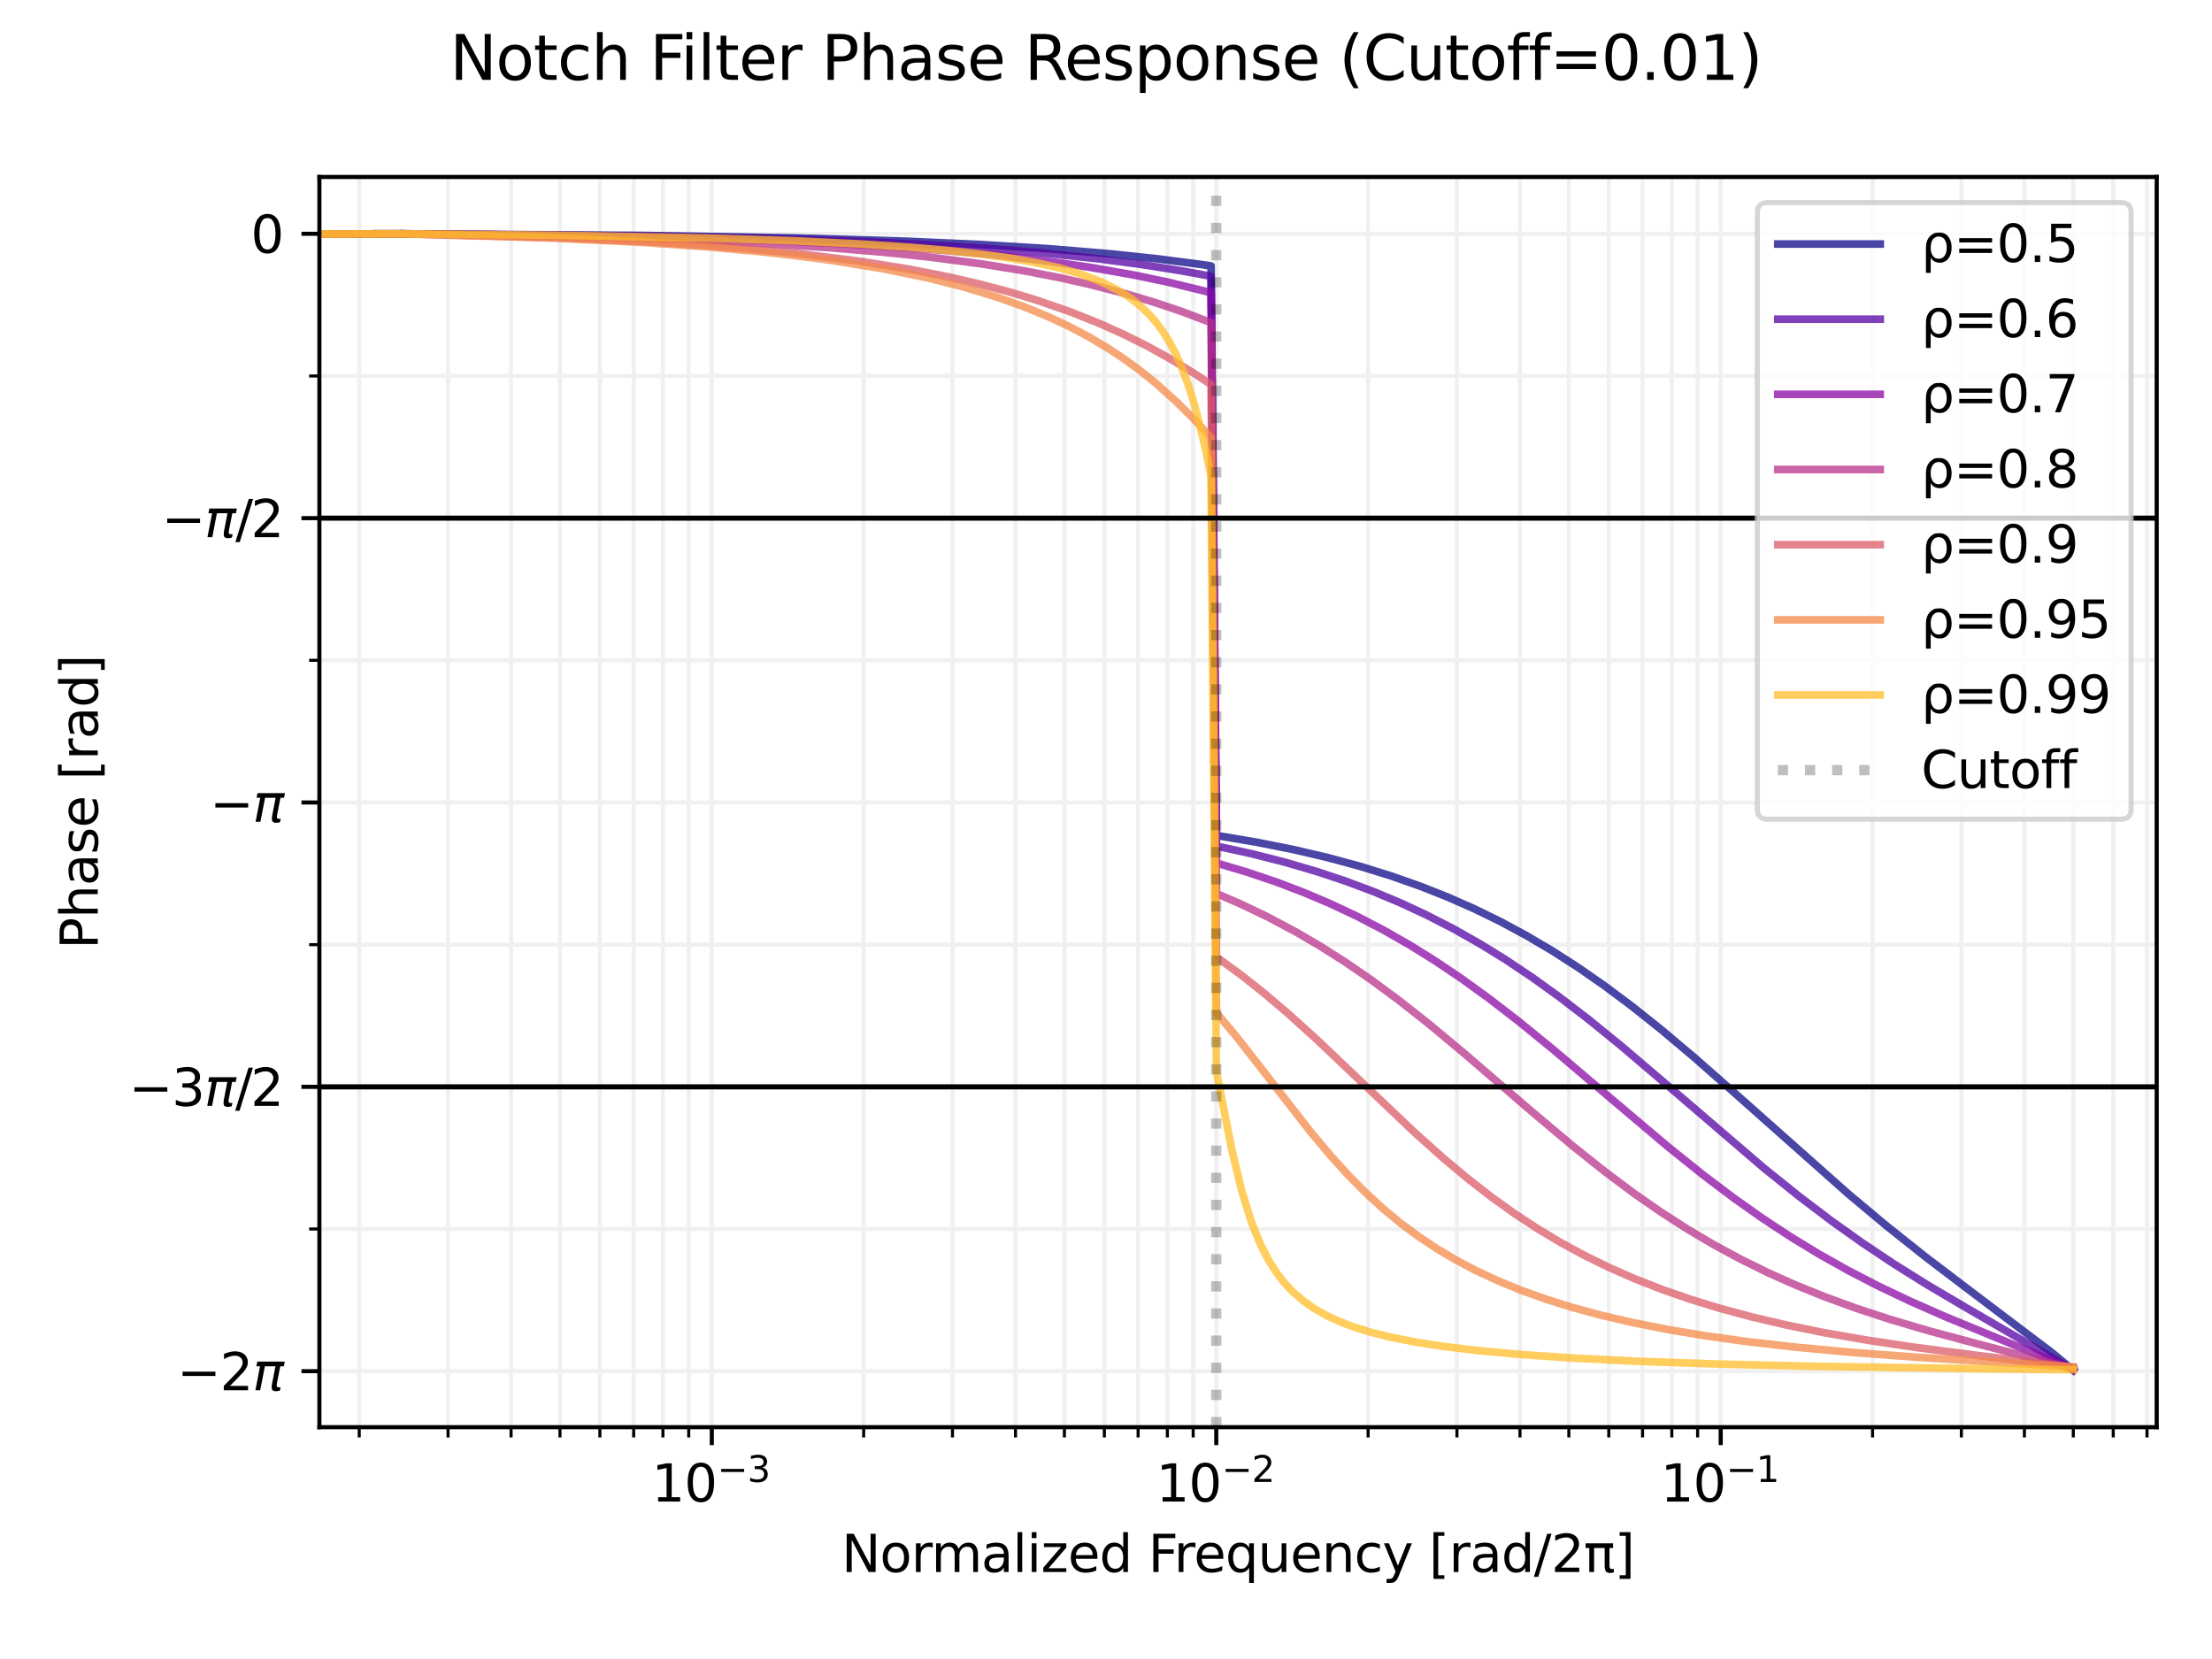 <?xml version="1.0" encoding="utf-8" standalone="no"?>
<!DOCTYPE svg PUBLIC "-//W3C//DTD SVG 1.1//EN"
  "http://www.w3.org/Graphics/SVG/1.1/DTD/svg11.dtd">
<svg xmlns:xlink="http://www.w3.org/1999/xlink" width="432pt" height="324pt" viewBox="0 0 432 324" xmlns="http://www.w3.org/2000/svg" version="1.1">
 <defs>
  <style type="text/css">*{stroke-linejoin: round; stroke-linecap: butt}</style>
 </defs>
 <g id="figure_1">
  <g id="patch_1">
   <path d="M 0 324 
L 432 324 
L 432 0 
L 0 0 
z
" style="fill: #ffffff"/>
  </g>
  <g id="axes_1">
   <g id="patch_2">
    <path d="M 62.377 278.728 
L 421.2 278.728 
L 421.2 34.56 
L 62.377 34.56 
z
" style="fill: #ffffff"/>
   </g>
   <g id="matplotlib.axis_1">
    <g id="xtick_1">
     <g id="line2d_1">
      <path d="M 139.015 278.728 
L 139.015 34.56 
" clip-path="url(#pe618baa07b)" style="fill: none; stroke: #f0f0f0; stroke-width: 0.8; stroke-linecap: square"/>
     </g>
     <g id="line2d_2">
      <defs>
       <path id="mdef9e3a4c9" d="M 0 0 
L 0 3.5 
" style="stroke: #000000; stroke-width: 0.8"/>
      </defs>
      <g>
       <use xlink:href="#mdef9e3a4c9" x="139.015" y="278.728" style="stroke: #000000; stroke-width: 0.8"/>
      </g>
     </g>
     <g id="text_1">
      <!-- $\mathdefault{10^{-3}}$ -->
      <g transform="translate(127.265 293.326) scale(0.1 -0.1)">
       <defs>
        <path id="DejaVuSans-31" d="M 794 531 
L 1825 531 
L 1825 4091 
L 703 3866 
L 703 4441 
L 1819 4666 
L 2450 4666 
L 2450 531 
L 3481 531 
L 3481 0 
L 794 0 
L 794 531 
z
" transform="scale(0.016)"/>
        <path id="DejaVuSans-30" d="M 2034 4250 
Q 1547 4250 1301 3770 
Q 1056 3291 1056 2328 
Q 1056 1369 1301 889 
Q 1547 409 2034 409 
Q 2525 409 2770 889 
Q 3016 1369 3016 2328 
Q 3016 3291 2770 3770 
Q 2525 4250 2034 4250 
z
M 2034 4750 
Q 2819 4750 3233 4129 
Q 3647 3509 3647 2328 
Q 3647 1150 3233 529 
Q 2819 -91 2034 -91 
Q 1250 -91 836 529 
Q 422 1150 422 2328 
Q 422 3509 836 4129 
Q 1250 4750 2034 4750 
z
" transform="scale(0.016)"/>
        <path id="DejaVuSans-2212" d="M 678 2272 
L 4684 2272 
L 4684 1741 
L 678 1741 
L 678 2272 
z
" transform="scale(0.016)"/>
        <path id="DejaVuSans-33" d="M 2597 2516 
Q 3050 2419 3304 2112 
Q 3559 1806 3559 1356 
Q 3559 666 3084 287 
Q 2609 -91 1734 -91 
Q 1441 -91 1130 -33 
Q 819 25 488 141 
L 488 750 
Q 750 597 1062 519 
Q 1375 441 1716 441 
Q 2309 441 2620 675 
Q 2931 909 2931 1356 
Q 2931 1769 2642 2001 
Q 2353 2234 1838 2234 
L 1294 2234 
L 1294 2753 
L 1863 2753 
Q 2328 2753 2575 2939 
Q 2822 3125 2822 3475 
Q 2822 3834 2567 4026 
Q 2313 4219 1838 4219 
Q 1578 4219 1281 4162 
Q 984 4106 628 3988 
L 628 4550 
Q 988 4650 1302 4700 
Q 1616 4750 1894 4750 
Q 2613 4750 3031 4423 
Q 3450 4097 3450 3541 
Q 3450 3153 3228 2886 
Q 3006 2619 2597 2516 
z
" transform="scale(0.016)"/>
       </defs>
       <use xlink:href="#DejaVuSans-31" transform="translate(0 0.766)"/>
       <use xlink:href="#DejaVuSans-30" transform="translate(63.623 0.766)"/>
       <use xlink:href="#DejaVuSans-2212" transform="translate(128.203 39.047) scale(0.7)"/>
       <use xlink:href="#DejaVuSans-33" transform="translate(186.855 39.047) scale(0.7)"/>
      </g>
     </g>
    </g>
    <g id="xtick_2">
     <g id="line2d_3">
      <path d="M 237.533 278.728 
L 237.533 34.56 
" clip-path="url(#pe618baa07b)" style="fill: none; stroke: #f0f0f0; stroke-width: 0.8; stroke-linecap: square"/>
     </g>
     <g id="line2d_4">
      <g>
       <use xlink:href="#mdef9e3a4c9" x="237.533" y="278.728" style="stroke: #000000; stroke-width: 0.8"/>
      </g>
     </g>
     <g id="text_2">
      <!-- $\mathdefault{10^{-2}}$ -->
      <g transform="translate(225.783 293.326) scale(0.1 -0.1)">
       <defs>
        <path id="DejaVuSans-32" d="M 1228 531 
L 3431 531 
L 3431 0 
L 469 0 
L 469 531 
Q 828 903 1448 1529 
Q 2069 2156 2228 2338 
Q 2531 2678 2651 2914 
Q 2772 3150 2772 3378 
Q 2772 3750 2511 3984 
Q 2250 4219 1831 4219 
Q 1534 4219 1204 4116 
Q 875 4013 500 3803 
L 500 4441 
Q 881 4594 1212 4672 
Q 1544 4750 1819 4750 
Q 2544 4750 2975 4387 
Q 3406 4025 3406 3419 
Q 3406 3131 3298 2873 
Q 3191 2616 2906 2266 
Q 2828 2175 2409 1742 
Q 1991 1309 1228 531 
z
" transform="scale(0.016)"/>
       </defs>
       <use xlink:href="#DejaVuSans-31" transform="translate(0 0.766)"/>
       <use xlink:href="#DejaVuSans-30" transform="translate(63.623 0.766)"/>
       <use xlink:href="#DejaVuSans-2212" transform="translate(128.203 39.047) scale(0.7)"/>
       <use xlink:href="#DejaVuSans-32" transform="translate(186.855 39.047) scale(0.7)"/>
      </g>
     </g>
    </g>
    <g id="xtick_3">
     <g id="line2d_5">
      <path d="M 336.05 278.728 
L 336.05 34.56 
" clip-path="url(#pe618baa07b)" style="fill: none; stroke: #f0f0f0; stroke-width: 0.8; stroke-linecap: square"/>
     </g>
     <g id="line2d_6">
      <g>
       <use xlink:href="#mdef9e3a4c9" x="336.05" y="278.728" style="stroke: #000000; stroke-width: 0.8"/>
      </g>
     </g>
     <g id="text_3">
      <!-- $\mathdefault{10^{-1}}$ -->
      <g transform="translate(324.3 293.326) scale(0.1 -0.1)">
       <use xlink:href="#DejaVuSans-31" transform="translate(0 0.684)"/>
       <use xlink:href="#DejaVuSans-30" transform="translate(63.623 0.684)"/>
       <use xlink:href="#DejaVuSans-2212" transform="translate(128.203 38.966) scale(0.7)"/>
       <use xlink:href="#DejaVuSans-31" transform="translate(186.855 38.966) scale(0.7)"/>
      </g>
     </g>
    </g>
    <g id="xtick_4">
     <g id="line2d_7">
      <path d="M 70.154 278.728 
L 70.154 34.56 
" clip-path="url(#pe618baa07b)" style="fill: none; stroke: #f0f0f0; stroke-width: 0.8; stroke-linecap: square"/>
     </g>
     <g id="line2d_8">
      <defs>
       <path id="m392344073b" d="M 0 0 
L 0 2 
" style="stroke: #000000; stroke-width: 0.6"/>
      </defs>
      <g>
       <use xlink:href="#m392344073b" x="70.154" y="278.728" style="stroke: #000000; stroke-width: 0.6"/>
      </g>
     </g>
    </g>
    <g id="xtick_5">
     <g id="line2d_9">
      <path d="M 87.502 278.728 
L 87.502 34.56 
" clip-path="url(#pe618baa07b)" style="fill: none; stroke: #f0f0f0; stroke-width: 0.8; stroke-linecap: square"/>
     </g>
     <g id="line2d_10">
      <g>
       <use xlink:href="#m392344073b" x="87.502" y="278.728" style="stroke: #000000; stroke-width: 0.6"/>
      </g>
     </g>
    </g>
    <g id="xtick_6">
     <g id="line2d_11">
      <path d="M 99.811 278.728 
L 99.811 34.56 
" clip-path="url(#pe618baa07b)" style="fill: none; stroke: #f0f0f0; stroke-width: 0.8; stroke-linecap: square"/>
     </g>
     <g id="line2d_12">
      <g>
       <use xlink:href="#m392344073b" x="99.811" y="278.728" style="stroke: #000000; stroke-width: 0.6"/>
      </g>
     </g>
    </g>
    <g id="xtick_7">
     <g id="line2d_13">
      <path d="M 109.358 278.728 
L 109.358 34.56 
" clip-path="url(#pe618baa07b)" style="fill: none; stroke: #f0f0f0; stroke-width: 0.8; stroke-linecap: square"/>
     </g>
     <g id="line2d_14">
      <g>
       <use xlink:href="#m392344073b" x="109.358" y="278.728" style="stroke: #000000; stroke-width: 0.6"/>
      </g>
     </g>
    </g>
    <g id="xtick_8">
     <g id="line2d_15">
      <path d="M 117.159 278.728 
L 117.159 34.56 
" clip-path="url(#pe618baa07b)" style="fill: none; stroke: #f0f0f0; stroke-width: 0.8; stroke-linecap: square"/>
     </g>
     <g id="line2d_16">
      <g>
       <use xlink:href="#m392344073b" x="117.159" y="278.728" style="stroke: #000000; stroke-width: 0.6"/>
      </g>
     </g>
    </g>
    <g id="xtick_9">
     <g id="line2d_17">
      <path d="M 123.754 278.728 
L 123.754 34.56 
" clip-path="url(#pe618baa07b)" style="fill: none; stroke: #f0f0f0; stroke-width: 0.8; stroke-linecap: square"/>
     </g>
     <g id="line2d_18">
      <g>
       <use xlink:href="#m392344073b" x="123.754" y="278.728" style="stroke: #000000; stroke-width: 0.6"/>
      </g>
     </g>
    </g>
    <g id="xtick_10">
     <g id="line2d_19">
      <path d="M 129.468 278.728 
L 129.468 34.56 
" clip-path="url(#pe618baa07b)" style="fill: none; stroke: #f0f0f0; stroke-width: 0.8; stroke-linecap: square"/>
     </g>
     <g id="line2d_20">
      <g>
       <use xlink:href="#m392344073b" x="129.468" y="278.728" style="stroke: #000000; stroke-width: 0.6"/>
      </g>
     </g>
    </g>
    <g id="xtick_11">
     <g id="line2d_21">
      <path d="M 134.507 278.728 
L 134.507 34.56 
" clip-path="url(#pe618baa07b)" style="fill: none; stroke: #f0f0f0; stroke-width: 0.8; stroke-linecap: square"/>
     </g>
     <g id="line2d_22">
      <g>
       <use xlink:href="#m392344073b" x="134.507" y="278.728" style="stroke: #000000; stroke-width: 0.6"/>
      </g>
     </g>
    </g>
    <g id="xtick_12">
     <g id="line2d_23">
      <path d="M 168.672 278.728 
L 168.672 34.56 
" clip-path="url(#pe618baa07b)" style="fill: none; stroke: #f0f0f0; stroke-width: 0.8; stroke-linecap: square"/>
     </g>
     <g id="line2d_24">
      <g>
       <use xlink:href="#m392344073b" x="168.672" y="278.728" style="stroke: #000000; stroke-width: 0.6"/>
      </g>
     </g>
    </g>
    <g id="xtick_13">
     <g id="line2d_25">
      <path d="M 186.02 278.728 
L 186.02 34.56 
" clip-path="url(#pe618baa07b)" style="fill: none; stroke: #f0f0f0; stroke-width: 0.8; stroke-linecap: square"/>
     </g>
     <g id="line2d_26">
      <g>
       <use xlink:href="#m392344073b" x="186.02" y="278.728" style="stroke: #000000; stroke-width: 0.6"/>
      </g>
     </g>
    </g>
    <g id="xtick_14">
     <g id="line2d_27">
      <path d="M 198.328 278.728 
L 198.328 34.56 
" clip-path="url(#pe618baa07b)" style="fill: none; stroke: #f0f0f0; stroke-width: 0.8; stroke-linecap: square"/>
     </g>
     <g id="line2d_28">
      <g>
       <use xlink:href="#m392344073b" x="198.328" y="278.728" style="stroke: #000000; stroke-width: 0.6"/>
      </g>
     </g>
    </g>
    <g id="xtick_15">
     <g id="line2d_29">
      <path d="M 207.876 278.728 
L 207.876 34.56 
" clip-path="url(#pe618baa07b)" style="fill: none; stroke: #f0f0f0; stroke-width: 0.8; stroke-linecap: square"/>
     </g>
     <g id="line2d_30">
      <g>
       <use xlink:href="#m392344073b" x="207.876" y="278.728" style="stroke: #000000; stroke-width: 0.6"/>
      </g>
     </g>
    </g>
    <g id="xtick_16">
     <g id="line2d_31">
      <path d="M 215.677 278.728 
L 215.677 34.56 
" clip-path="url(#pe618baa07b)" style="fill: none; stroke: #f0f0f0; stroke-width: 0.8; stroke-linecap: square"/>
     </g>
     <g id="line2d_32">
      <g>
       <use xlink:href="#m392344073b" x="215.677" y="278.728" style="stroke: #000000; stroke-width: 0.6"/>
      </g>
     </g>
    </g>
    <g id="xtick_17">
     <g id="line2d_33">
      <path d="M 222.272 278.728 
L 222.272 34.56 
" clip-path="url(#pe618baa07b)" style="fill: none; stroke: #f0f0f0; stroke-width: 0.8; stroke-linecap: square"/>
     </g>
     <g id="line2d_34">
      <g>
       <use xlink:href="#m392344073b" x="222.272" y="278.728" style="stroke: #000000; stroke-width: 0.6"/>
      </g>
     </g>
    </g>
    <g id="xtick_18">
     <g id="line2d_35">
      <path d="M 227.985 278.728 
L 227.985 34.56 
" clip-path="url(#pe618baa07b)" style="fill: none; stroke: #f0f0f0; stroke-width: 0.8; stroke-linecap: square"/>
     </g>
     <g id="line2d_36">
      <g>
       <use xlink:href="#m392344073b" x="227.985" y="278.728" style="stroke: #000000; stroke-width: 0.6"/>
      </g>
     </g>
    </g>
    <g id="xtick_19">
     <g id="line2d_37">
      <path d="M 233.025 278.728 
L 233.025 34.56 
" clip-path="url(#pe618baa07b)" style="fill: none; stroke: #f0f0f0; stroke-width: 0.8; stroke-linecap: square"/>
     </g>
     <g id="line2d_38">
      <g>
       <use xlink:href="#m392344073b" x="233.025" y="278.728" style="stroke: #000000; stroke-width: 0.6"/>
      </g>
     </g>
    </g>
    <g id="xtick_20">
     <g id="line2d_39">
      <path d="M 267.189 278.728 
L 267.189 34.56 
" clip-path="url(#pe618baa07b)" style="fill: none; stroke: #f0f0f0; stroke-width: 0.8; stroke-linecap: square"/>
     </g>
     <g id="line2d_40">
      <g>
       <use xlink:href="#m392344073b" x="267.189" y="278.728" style="stroke: #000000; stroke-width: 0.6"/>
      </g>
     </g>
    </g>
    <g id="xtick_21">
     <g id="line2d_41">
      <path d="M 284.537 278.728 
L 284.537 34.56 
" clip-path="url(#pe618baa07b)" style="fill: none; stroke: #f0f0f0; stroke-width: 0.8; stroke-linecap: square"/>
     </g>
     <g id="line2d_42">
      <g>
       <use xlink:href="#m392344073b" x="284.537" y="278.728" style="stroke: #000000; stroke-width: 0.6"/>
      </g>
     </g>
    </g>
    <g id="xtick_22">
     <g id="line2d_43">
      <path d="M 296.846 278.728 
L 296.846 34.56 
" clip-path="url(#pe618baa07b)" style="fill: none; stroke: #f0f0f0; stroke-width: 0.8; stroke-linecap: square"/>
     </g>
     <g id="line2d_44">
      <g>
       <use xlink:href="#m392344073b" x="296.846" y="278.728" style="stroke: #000000; stroke-width: 0.6"/>
      </g>
     </g>
    </g>
    <g id="xtick_23">
     <g id="line2d_45">
      <path d="M 306.393 278.728 
L 306.393 34.56 
" clip-path="url(#pe618baa07b)" style="fill: none; stroke: #f0f0f0; stroke-width: 0.8; stroke-linecap: square"/>
     </g>
     <g id="line2d_46">
      <g>
       <use xlink:href="#m392344073b" x="306.393" y="278.728" style="stroke: #000000; stroke-width: 0.6"/>
      </g>
     </g>
    </g>
    <g id="xtick_24">
     <g id="line2d_47">
      <path d="M 314.194 278.728 
L 314.194 34.56 
" clip-path="url(#pe618baa07b)" style="fill: none; stroke: #f0f0f0; stroke-width: 0.8; stroke-linecap: square"/>
     </g>
     <g id="line2d_48">
      <g>
       <use xlink:href="#m392344073b" x="314.194" y="278.728" style="stroke: #000000; stroke-width: 0.6"/>
      </g>
     </g>
    </g>
    <g id="xtick_25">
     <g id="line2d_49">
      <path d="M 320.789 278.728 
L 320.789 34.56 
" clip-path="url(#pe618baa07b)" style="fill: none; stroke: #f0f0f0; stroke-width: 0.8; stroke-linecap: square"/>
     </g>
     <g id="line2d_50">
      <g>
       <use xlink:href="#m392344073b" x="320.789" y="278.728" style="stroke: #000000; stroke-width: 0.6"/>
      </g>
     </g>
    </g>
    <g id="xtick_26">
     <g id="line2d_51">
      <path d="M 326.503 278.728 
L 326.503 34.56 
" clip-path="url(#pe618baa07b)" style="fill: none; stroke: #f0f0f0; stroke-width: 0.8; stroke-linecap: square"/>
     </g>
     <g id="line2d_52">
      <g>
       <use xlink:href="#m392344073b" x="326.503" y="278.728" style="stroke: #000000; stroke-width: 0.6"/>
      </g>
     </g>
    </g>
    <g id="xtick_27">
     <g id="line2d_53">
      <path d="M 331.542 278.728 
L 331.542 34.56 
" clip-path="url(#pe618baa07b)" style="fill: none; stroke: #f0f0f0; stroke-width: 0.8; stroke-linecap: square"/>
     </g>
     <g id="line2d_54">
      <g>
       <use xlink:href="#m392344073b" x="331.542" y="278.728" style="stroke: #000000; stroke-width: 0.6"/>
      </g>
     </g>
    </g>
    <g id="xtick_28">
     <g id="line2d_55">
      <path d="M 365.707 278.728 
L 365.707 34.56 
" clip-path="url(#pe618baa07b)" style="fill: none; stroke: #f0f0f0; stroke-width: 0.8; stroke-linecap: square"/>
     </g>
     <g id="line2d_56">
      <g>
       <use xlink:href="#m392344073b" x="365.707" y="278.728" style="stroke: #000000; stroke-width: 0.6"/>
      </g>
     </g>
    </g>
    <g id="xtick_29">
     <g id="line2d_57">
      <path d="M 383.055 278.728 
L 383.055 34.56 
" clip-path="url(#pe618baa07b)" style="fill: none; stroke: #f0f0f0; stroke-width: 0.8; stroke-linecap: square"/>
     </g>
     <g id="line2d_58">
      <g>
       <use xlink:href="#m392344073b" x="383.055" y="278.728" style="stroke: #000000; stroke-width: 0.6"/>
      </g>
     </g>
    </g>
    <g id="xtick_30">
     <g id="line2d_59">
      <path d="M 395.363 278.728 
L 395.363 34.56 
" clip-path="url(#pe618baa07b)" style="fill: none; stroke: #f0f0f0; stroke-width: 0.8; stroke-linecap: square"/>
     </g>
     <g id="line2d_60">
      <g>
       <use xlink:href="#m392344073b" x="395.363" y="278.728" style="stroke: #000000; stroke-width: 0.6"/>
      </g>
     </g>
    </g>
    <g id="xtick_31">
     <g id="line2d_61">
      <path d="M 404.911 278.728 
L 404.911 34.56 
" clip-path="url(#pe618baa07b)" style="fill: none; stroke: #f0f0f0; stroke-width: 0.8; stroke-linecap: square"/>
     </g>
     <g id="line2d_62">
      <g>
       <use xlink:href="#m392344073b" x="404.911" y="278.728" style="stroke: #000000; stroke-width: 0.6"/>
      </g>
     </g>
    </g>
    <g id="xtick_32">
     <g id="line2d_63">
      <path d="M 412.711 278.728 
L 412.711 34.56 
" clip-path="url(#pe618baa07b)" style="fill: none; stroke: #f0f0f0; stroke-width: 0.8; stroke-linecap: square"/>
     </g>
     <g id="line2d_64">
      <g>
       <use xlink:href="#m392344073b" x="412.711" y="278.728" style="stroke: #000000; stroke-width: 0.6"/>
      </g>
     </g>
    </g>
    <g id="xtick_33">
     <g id="line2d_65">
      <path d="M 419.307 278.728 
L 419.307 34.56 
" clip-path="url(#pe618baa07b)" style="fill: none; stroke: #f0f0f0; stroke-width: 0.8; stroke-linecap: square"/>
     </g>
     <g id="line2d_66">
      <g>
       <use xlink:href="#m392344073b" x="419.307" y="278.728" style="stroke: #000000; stroke-width: 0.6"/>
      </g>
     </g>
    </g>
    <g id="text_4">
     <!-- Normalized Frequency [rad/2π] -->
     <g transform="translate(164.354 307.005) scale(0.1 -0.1)">
      <defs>
       <path id="DejaVuSans-4e" d="M 628 4666 
L 1478 4666 
L 3547 763 
L 3547 4666 
L 4159 4666 
L 4159 0 
L 3309 0 
L 1241 3903 
L 1241 0 
L 628 0 
L 628 4666 
z
" transform="scale(0.016)"/>
       <path id="DejaVuSans-6f" d="M 1959 3097 
Q 1497 3097 1228 2736 
Q 959 2375 959 1747 
Q 959 1119 1226 758 
Q 1494 397 1959 397 
Q 2419 397 2687 759 
Q 2956 1122 2956 1747 
Q 2956 2369 2687 2733 
Q 2419 3097 1959 3097 
z
M 1959 3584 
Q 2709 3584 3137 3096 
Q 3566 2609 3566 1747 
Q 3566 888 3137 398 
Q 2709 -91 1959 -91 
Q 1206 -91 779 398 
Q 353 888 353 1747 
Q 353 2609 779 3096 
Q 1206 3584 1959 3584 
z
" transform="scale(0.016)"/>
       <path id="DejaVuSans-72" d="M 2631 2963 
Q 2534 3019 2420 3045 
Q 2306 3072 2169 3072 
Q 1681 3072 1420 2755 
Q 1159 2438 1159 1844 
L 1159 0 
L 581 0 
L 581 3500 
L 1159 3500 
L 1159 2956 
Q 1341 3275 1631 3429 
Q 1922 3584 2338 3584 
Q 2397 3584 2469 3576 
Q 2541 3569 2628 3553 
L 2631 2963 
z
" transform="scale(0.016)"/>
       <path id="DejaVuSans-6d" d="M 3328 2828 
Q 3544 3216 3844 3400 
Q 4144 3584 4550 3584 
Q 5097 3584 5394 3201 
Q 5691 2819 5691 2113 
L 5691 0 
L 5113 0 
L 5113 2094 
Q 5113 2597 4934 2840 
Q 4756 3084 4391 3084 
Q 3944 3084 3684 2787 
Q 3425 2491 3425 1978 
L 3425 0 
L 2847 0 
L 2847 2094 
Q 2847 2600 2669 2842 
Q 2491 3084 2119 3084 
Q 1678 3084 1418 2786 
Q 1159 2488 1159 1978 
L 1159 0 
L 581 0 
L 581 3500 
L 1159 3500 
L 1159 2956 
Q 1356 3278 1631 3431 
Q 1906 3584 2284 3584 
Q 2666 3584 2933 3390 
Q 3200 3197 3328 2828 
z
" transform="scale(0.016)"/>
       <path id="DejaVuSans-61" d="M 2194 1759 
Q 1497 1759 1228 1600 
Q 959 1441 959 1056 
Q 959 750 1161 570 
Q 1363 391 1709 391 
Q 2188 391 2477 730 
Q 2766 1069 2766 1631 
L 2766 1759 
L 2194 1759 
z
M 3341 1997 
L 3341 0 
L 2766 0 
L 2766 531 
Q 2569 213 2275 61 
Q 1981 -91 1556 -91 
Q 1019 -91 701 211 
Q 384 513 384 1019 
Q 384 1609 779 1909 
Q 1175 2209 1959 2209 
L 2766 2209 
L 2766 2266 
Q 2766 2663 2505 2880 
Q 2244 3097 1772 3097 
Q 1472 3097 1187 3025 
Q 903 2953 641 2809 
L 641 3341 
Q 956 3463 1253 3523 
Q 1550 3584 1831 3584 
Q 2591 3584 2966 3190 
Q 3341 2797 3341 1997 
z
" transform="scale(0.016)"/>
       <path id="DejaVuSans-6c" d="M 603 4863 
L 1178 4863 
L 1178 0 
L 603 0 
L 603 4863 
z
" transform="scale(0.016)"/>
       <path id="DejaVuSans-69" d="M 603 3500 
L 1178 3500 
L 1178 0 
L 603 0 
L 603 3500 
z
M 603 4863 
L 1178 4863 
L 1178 4134 
L 603 4134 
L 603 4863 
z
" transform="scale(0.016)"/>
       <path id="DejaVuSans-7a" d="M 353 3500 
L 3084 3500 
L 3084 2975 
L 922 459 
L 3084 459 
L 3084 0 
L 275 0 
L 275 525 
L 2438 3041 
L 353 3041 
L 353 3500 
z
" transform="scale(0.016)"/>
       <path id="DejaVuSans-65" d="M 3597 1894 
L 3597 1613 
L 953 1613 
Q 991 1019 1311 708 
Q 1631 397 2203 397 
Q 2534 397 2845 478 
Q 3156 559 3463 722 
L 3463 178 
Q 3153 47 2828 -22 
Q 2503 -91 2169 -91 
Q 1331 -91 842 396 
Q 353 884 353 1716 
Q 353 2575 817 3079 
Q 1281 3584 2069 3584 
Q 2775 3584 3186 3129 
Q 3597 2675 3597 1894 
z
M 3022 2063 
Q 3016 2534 2758 2815 
Q 2500 3097 2075 3097 
Q 1594 3097 1305 2825 
Q 1016 2553 972 2059 
L 3022 2063 
z
" transform="scale(0.016)"/>
       <path id="DejaVuSans-64" d="M 2906 2969 
L 2906 4863 
L 3481 4863 
L 3481 0 
L 2906 0 
L 2906 525 
Q 2725 213 2448 61 
Q 2172 -91 1784 -91 
Q 1150 -91 751 415 
Q 353 922 353 1747 
Q 353 2572 751 3078 
Q 1150 3584 1784 3584 
Q 2172 3584 2448 3432 
Q 2725 3281 2906 2969 
z
M 947 1747 
Q 947 1113 1208 752 
Q 1469 391 1925 391 
Q 2381 391 2643 752 
Q 2906 1113 2906 1747 
Q 2906 2381 2643 2742 
Q 2381 3103 1925 3103 
Q 1469 3103 1208 2742 
Q 947 2381 947 1747 
z
" transform="scale(0.016)"/>
       <path id="DejaVuSans-20" transform="scale(0.016)"/>
       <path id="DejaVuSans-46" d="M 628 4666 
L 3309 4666 
L 3309 4134 
L 1259 4134 
L 1259 2759 
L 3109 2759 
L 3109 2228 
L 1259 2228 
L 1259 0 
L 628 0 
L 628 4666 
z
" transform="scale(0.016)"/>
       <path id="DejaVuSans-71" d="M 947 1747 
Q 947 1113 1208 752 
Q 1469 391 1925 391 
Q 2381 391 2643 752 
Q 2906 1113 2906 1747 
Q 2906 2381 2643 2742 
Q 2381 3103 1925 3103 
Q 1469 3103 1208 2742 
Q 947 2381 947 1747 
z
M 2906 525 
Q 2725 213 2448 61 
Q 2172 -91 1784 -91 
Q 1150 -91 751 415 
Q 353 922 353 1747 
Q 353 2572 751 3078 
Q 1150 3584 1784 3584 
Q 2172 3584 2448 3432 
Q 2725 3281 2906 2969 
L 2906 3500 
L 3481 3500 
L 3481 -1331 
L 2906 -1331 
L 2906 525 
z
" transform="scale(0.016)"/>
       <path id="DejaVuSans-75" d="M 544 1381 
L 544 3500 
L 1119 3500 
L 1119 1403 
Q 1119 906 1312 657 
Q 1506 409 1894 409 
Q 2359 409 2629 706 
Q 2900 1003 2900 1516 
L 2900 3500 
L 3475 3500 
L 3475 0 
L 2900 0 
L 2900 538 
Q 2691 219 2414 64 
Q 2138 -91 1772 -91 
Q 1169 -91 856 284 
Q 544 659 544 1381 
z
M 1991 3584 
L 1991 3584 
z
" transform="scale(0.016)"/>
       <path id="DejaVuSans-6e" d="M 3513 2113 
L 3513 0 
L 2938 0 
L 2938 2094 
Q 2938 2591 2744 2837 
Q 2550 3084 2163 3084 
Q 1697 3084 1428 2787 
Q 1159 2491 1159 1978 
L 1159 0 
L 581 0 
L 581 3500 
L 1159 3500 
L 1159 2956 
Q 1366 3272 1645 3428 
Q 1925 3584 2291 3584 
Q 2894 3584 3203 3211 
Q 3513 2838 3513 2113 
z
" transform="scale(0.016)"/>
       <path id="DejaVuSans-63" d="M 3122 3366 
L 3122 2828 
Q 2878 2963 2633 3030 
Q 2388 3097 2138 3097 
Q 1578 3097 1268 2742 
Q 959 2388 959 1747 
Q 959 1106 1268 751 
Q 1578 397 2138 397 
Q 2388 397 2633 464 
Q 2878 531 3122 666 
L 3122 134 
Q 2881 22 2623 -34 
Q 2366 -91 2075 -91 
Q 1284 -91 818 406 
Q 353 903 353 1747 
Q 353 2603 823 3093 
Q 1294 3584 2113 3584 
Q 2378 3584 2631 3529 
Q 2884 3475 3122 3366 
z
" transform="scale(0.016)"/>
       <path id="DejaVuSans-79" d="M 2059 -325 
Q 1816 -950 1584 -1140 
Q 1353 -1331 966 -1331 
L 506 -1331 
L 506 -850 
L 844 -850 
Q 1081 -850 1212 -737 
Q 1344 -625 1503 -206 
L 1606 56 
L 191 3500 
L 800 3500 
L 1894 763 
L 2988 3500 
L 3597 3500 
L 2059 -325 
z
" transform="scale(0.016)"/>
       <path id="DejaVuSans-5b" d="M 550 4863 
L 1875 4863 
L 1875 4416 
L 1125 4416 
L 1125 -397 
L 1875 -397 
L 1875 -844 
L 550 -844 
L 550 4863 
z
" transform="scale(0.016)"/>
       <path id="DejaVuSans-2f" d="M 1625 4666 
L 2156 4666 
L 531 -594 
L 0 -594 
L 1625 4666 
z
" transform="scale(0.016)"/>
       <path id="DejaVuSans-3c0" d="M 231 3500 
L 3584 3500 
L 3584 2925 
L 3144 2925 
L 3144 775 
Q 3144 550 3220 451 
Q 3297 353 3469 353 
Q 3516 353 3584 361 
Q 3653 369 3675 372 
L 3675 -44 
Q 3566 -84 3450 -103 
Q 3334 -122 3219 -122 
Q 2844 -122 2700 83 
Q 2556 288 2556 838 
L 2556 2925 
L 1266 2925 
L 1266 0 
L 678 0 
L 678 2925 
L 231 2925 
L 231 3500 
z
" transform="scale(0.016)"/>
       <path id="DejaVuSans-5d" d="M 1947 4863 
L 1947 -844 
L 622 -844 
L 622 -397 
L 1369 -397 
L 1369 4416 
L 622 4416 
L 622 4863 
L 1947 4863 
z
" transform="scale(0.016)"/>
      </defs>
      <use xlink:href="#DejaVuSans-4e"/>
      <use xlink:href="#DejaVuSans-6f" x="74.805"/>
      <use xlink:href="#DejaVuSans-72" x="135.986"/>
      <use xlink:href="#DejaVuSans-6d" x="175.35"/>
      <use xlink:href="#DejaVuSans-61" x="272.762"/>
      <use xlink:href="#DejaVuSans-6c" x="334.041"/>
      <use xlink:href="#DejaVuSans-69" x="361.824"/>
      <use xlink:href="#DejaVuSans-7a" x="389.607"/>
      <use xlink:href="#DejaVuSans-65" x="442.098"/>
      <use xlink:href="#DejaVuSans-64" x="503.621"/>
      <use xlink:href="#DejaVuSans-20" x="567.098"/>
      <use xlink:href="#DejaVuSans-46" x="598.885"/>
      <use xlink:href="#DejaVuSans-72" x="649.154"/>
      <use xlink:href="#DejaVuSans-65" x="688.018"/>
      <use xlink:href="#DejaVuSans-71" x="749.541"/>
      <use xlink:href="#DejaVuSans-75" x="813.018"/>
      <use xlink:href="#DejaVuSans-65" x="876.396"/>
      <use xlink:href="#DejaVuSans-6e" x="937.92"/>
      <use xlink:href="#DejaVuSans-63" x="1001.299"/>
      <use xlink:href="#DejaVuSans-79" x="1056.279"/>
      <use xlink:href="#DejaVuSans-20" x="1115.459"/>
      <use xlink:href="#DejaVuSans-5b" x="1147.246"/>
      <use xlink:href="#DejaVuSans-72" x="1186.26"/>
      <use xlink:href="#DejaVuSans-61" x="1227.373"/>
      <use xlink:href="#DejaVuSans-64" x="1288.652"/>
      <use xlink:href="#DejaVuSans-2f" x="1352.129"/>
      <use xlink:href="#DejaVuSans-32" x="1385.82"/>
      <use xlink:href="#DejaVuSans-3c0" x="1449.443"/>
      <use xlink:href="#DejaVuSans-5d" x="1509.648"/>
     </g>
    </g>
   </g>
   <g id="matplotlib.axis_2">
    <g id="ytick_1">
     <g id="line2d_67">
      <path d="M 62.377 267.791 
L 421.2 267.791 
" clip-path="url(#pe618baa07b)" style="fill: none; stroke: #f0f0f0; stroke-width: 0.8; stroke-linecap: square"/>
     </g>
     <g id="line2d_68">
      <defs>
       <path id="m5c44b01af3" d="M 0 0 
L -3.5 0 
" style="stroke: #000000; stroke-width: 0.8"/>
      </defs>
      <g>
       <use xlink:href="#m5c44b01af3" x="62.377" y="267.791" style="stroke: #000000; stroke-width: 0.8"/>
      </g>
     </g>
     <g id="text_5">
      <!-- $-2\pi$ -->
      <g transform="translate(34.577 271.59) scale(0.1 -0.1)">
       <defs>
        <path id="DejaVuSans-Oblique-3c0" d="M 584 3500 
L 3938 3500 
L 3825 2925 
L 3384 2925 
L 2966 775 
Q 2922 550 2981 450 
Q 3038 353 3209 353 
Q 3256 353 3325 363 
Q 3397 369 3419 372 
L 3338 -44 
Q 3222 -84 3103 -103 
Q 2981 -122 2866 -122 
Q 2491 -122 2388 81 
Q 2284 288 2391 838 
L 2797 2925 
L 1506 2925 
L 938 0 
L 350 0 
L 919 2925 
L 472 2925 
L 584 3500 
z
" transform="scale(0.016)"/>
       </defs>
       <use xlink:href="#DejaVuSans-2212" transform="translate(0 0.781)"/>
       <use xlink:href="#DejaVuSans-32" transform="translate(83.789 0.781)"/>
       <use xlink:href="#DejaVuSans-Oblique-3c0" transform="translate(147.412 0.781)"/>
      </g>
     </g>
    </g>
    <g id="ytick_2">
     <g id="line2d_69">
      <path d="M 62.377 212.258 
L 421.2 212.258 
" clip-path="url(#pe618baa07b)" style="fill: none; stroke: #f0f0f0; stroke-width: 0.8; stroke-linecap: square"/>
     </g>
     <g id="line2d_70">
      <g>
       <use xlink:href="#m5c44b01af3" x="62.377" y="212.258" style="stroke: #000000; stroke-width: 0.8"/>
      </g>
     </g>
     <g id="text_6">
      <!-- $-3\pi/2$ -->
      <g transform="translate(25.177 216.057) scale(0.1 -0.1)">
       <use xlink:href="#DejaVuSans-2212" transform="translate(0 0.781)"/>
       <use xlink:href="#DejaVuSans-33" transform="translate(83.789 0.781)"/>
       <use xlink:href="#DejaVuSans-Oblique-3c0" transform="translate(147.412 0.781)"/>
       <use xlink:href="#DejaVuSans-2f" transform="translate(207.617 0.781)"/>
       <use xlink:href="#DejaVuSans-32" transform="translate(237.684 0.781)"/>
      </g>
     </g>
    </g>
    <g id="ytick_3">
     <g id="line2d_71">
      <path d="M 62.377 156.725 
L 421.2 156.725 
" clip-path="url(#pe618baa07b)" style="fill: none; stroke: #f0f0f0; stroke-width: 0.8; stroke-linecap: square"/>
     </g>
     <g id="line2d_72">
      <g>
       <use xlink:href="#m5c44b01af3" x="62.377" y="156.725" style="stroke: #000000; stroke-width: 0.8"/>
      </g>
     </g>
     <g id="text_7">
      <!-- $-\pi$ -->
      <g transform="translate(40.977 160.524) scale(0.1 -0.1)">
       <use xlink:href="#DejaVuSans-2212" transform="translate(0 0.312)"/>
       <use xlink:href="#DejaVuSans-Oblique-3c0" transform="translate(83.789 0.312)"/>
      </g>
     </g>
    </g>
    <g id="ytick_4">
     <g id="line2d_73">
      <path d="M 62.377 101.192 
L 421.2 101.192 
" clip-path="url(#pe618baa07b)" style="fill: none; stroke: #f0f0f0; stroke-width: 0.8; stroke-linecap: square"/>
     </g>
     <g id="line2d_74">
      <g>
       <use xlink:href="#m5c44b01af3" x="62.377" y="101.192" style="stroke: #000000; stroke-width: 0.8"/>
      </g>
     </g>
     <g id="text_8">
      <!-- $-\pi/2$ -->
      <g transform="translate(31.577 104.991) scale(0.1 -0.1)">
       <use xlink:href="#DejaVuSans-2212" transform="translate(0 0.781)"/>
       <use xlink:href="#DejaVuSans-Oblique-3c0" transform="translate(83.789 0.781)"/>
       <use xlink:href="#DejaVuSans-2f" transform="translate(143.994 0.781)"/>
       <use xlink:href="#DejaVuSans-32" transform="translate(174.061 0.781)"/>
      </g>
     </g>
    </g>
    <g id="ytick_5">
     <g id="line2d_75">
      <path d="M 62.377 45.659 
L 421.2 45.659 
" clip-path="url(#pe618baa07b)" style="fill: none; stroke: #f0f0f0; stroke-width: 0.8; stroke-linecap: square"/>
     </g>
     <g id="line2d_76">
      <g>
       <use xlink:href="#m5c44b01af3" x="62.377" y="45.659" style="stroke: #000000; stroke-width: 0.8"/>
      </g>
     </g>
     <g id="text_9">
      <!-- $0$ -->
      <g transform="translate(48.977 49.458) scale(0.1 -0.1)">
       <use xlink:href="#DejaVuSans-30" transform="translate(0 0.781)"/>
      </g>
     </g>
    </g>
    <g id="ytick_6">
     <g id="line2d_77">
      <path d="M 62.377 240.024 
L 421.2 240.024 
" clip-path="url(#pe618baa07b)" style="fill: none; stroke: #f0f0f0; stroke-width: 0.8; stroke-linecap: square"/>
     </g>
     <g id="line2d_78">
      <defs>
       <path id="m4a98922729" d="M 0 0 
L -2 0 
" style="stroke: #000000; stroke-width: 0.6"/>
      </defs>
      <g>
       <use xlink:href="#m4a98922729" x="62.377" y="240.024" style="stroke: #000000; stroke-width: 0.6"/>
      </g>
     </g>
    </g>
    <g id="ytick_7">
     <g id="line2d_79">
      <path d="M 62.377 184.491 
L 421.2 184.491 
" clip-path="url(#pe618baa07b)" style="fill: none; stroke: #f0f0f0; stroke-width: 0.8; stroke-linecap: square"/>
     </g>
     <g id="line2d_80">
      <g>
       <use xlink:href="#m4a98922729" x="62.377" y="184.491" style="stroke: #000000; stroke-width: 0.6"/>
      </g>
     </g>
    </g>
    <g id="ytick_8">
     <g id="line2d_81">
      <path d="M 62.377 128.958 
L 421.2 128.958 
" clip-path="url(#pe618baa07b)" style="fill: none; stroke: #f0f0f0; stroke-width: 0.8; stroke-linecap: square"/>
     </g>
     <g id="line2d_82">
      <g>
       <use xlink:href="#m4a98922729" x="62.377" y="128.958" style="stroke: #000000; stroke-width: 0.6"/>
      </g>
     </g>
    </g>
    <g id="ytick_9">
     <g id="line2d_83">
      <path d="M 62.377 73.425 
L 421.2 73.425 
" clip-path="url(#pe618baa07b)" style="fill: none; stroke: #f0f0f0; stroke-width: 0.8; stroke-linecap: square"/>
     </g>
     <g id="line2d_84">
      <g>
       <use xlink:href="#m4a98922729" x="62.377" y="73.425" style="stroke: #000000; stroke-width: 0.6"/>
      </g>
     </g>
    </g>
    <g id="text_10">
     <!-- Phase [rad] -->
     <g transform="translate(19.097 185.357) rotate(-90) scale(0.1 -0.1)">
      <defs>
       <path id="DejaVuSans-50" d="M 1259 4147 
L 1259 2394 
L 2053 2394 
Q 2494 2394 2734 2622 
Q 2975 2850 2975 3272 
Q 2975 3691 2734 3919 
Q 2494 4147 2053 4147 
L 1259 4147 
z
M 628 4666 
L 2053 4666 
Q 2838 4666 3239 4311 
Q 3641 3956 3641 3272 
Q 3641 2581 3239 2228 
Q 2838 1875 2053 1875 
L 1259 1875 
L 1259 0 
L 628 0 
L 628 4666 
z
" transform="scale(0.016)"/>
       <path id="DejaVuSans-68" d="M 3513 2113 
L 3513 0 
L 2938 0 
L 2938 2094 
Q 2938 2591 2744 2837 
Q 2550 3084 2163 3084 
Q 1697 3084 1428 2787 
Q 1159 2491 1159 1978 
L 1159 0 
L 581 0 
L 581 4863 
L 1159 4863 
L 1159 2956 
Q 1366 3272 1645 3428 
Q 1925 3584 2291 3584 
Q 2894 3584 3203 3211 
Q 3513 2838 3513 2113 
z
" transform="scale(0.016)"/>
       <path id="DejaVuSans-73" d="M 2834 3397 
L 2834 2853 
Q 2591 2978 2328 3040 
Q 2066 3103 1784 3103 
Q 1356 3103 1142 2972 
Q 928 2841 928 2578 
Q 928 2378 1081 2264 
Q 1234 2150 1697 2047 
L 1894 2003 
Q 2506 1872 2764 1633 
Q 3022 1394 3022 966 
Q 3022 478 2636 193 
Q 2250 -91 1575 -91 
Q 1294 -91 989 -36 
Q 684 19 347 128 
L 347 722 
Q 666 556 975 473 
Q 1284 391 1588 391 
Q 1994 391 2212 530 
Q 2431 669 2431 922 
Q 2431 1156 2273 1281 
Q 2116 1406 1581 1522 
L 1381 1569 
Q 847 1681 609 1914 
Q 372 2147 372 2553 
Q 372 3047 722 3315 
Q 1072 3584 1716 3584 
Q 2034 3584 2315 3537 
Q 2597 3491 2834 3397 
z
" transform="scale(0.016)"/>
      </defs>
      <use xlink:href="#DejaVuSans-50"/>
      <use xlink:href="#DejaVuSans-68" x="60.303"/>
      <use xlink:href="#DejaVuSans-61" x="123.682"/>
      <use xlink:href="#DejaVuSans-73" x="184.961"/>
      <use xlink:href="#DejaVuSans-65" x="237.061"/>
      <use xlink:href="#DejaVuSans-20" x="298.584"/>
      <use xlink:href="#DejaVuSans-5b" x="330.371"/>
      <use xlink:href="#DejaVuSans-72" x="369.385"/>
      <use xlink:href="#DejaVuSans-61" x="410.498"/>
      <use xlink:href="#DejaVuSans-64" x="471.777"/>
      <use xlink:href="#DejaVuSans-5d" x="535.254"/>
     </g>
    </g>
   </g>
   <g id="line2d_85">
    <path d="M -1 45.839 
L 78.687 45.659 
L 125.692 45.981 
L 155.348 46.466 
L 177.204 47.111 
L 191.601 47.756 
L 204.666 48.562 
L 216.408 49.529 
L 225.612 50.494 
L 234.323 51.618 
L 236.518 51.938 
L 237.574 163.165 
L 245.201 164.445 
L 252.415 165.879 
L 259.221 167.464 
L 265.636 169.198 
L 271.687 171.074 
L 277.4 173.086 
L 282.803 175.226 
L 287.923 177.487 
L 293.07 180.004 
L 298.173 182.755 
L 303.184 185.715 
L 308.273 188.987 
L 313.357 192.522 
L 318.691 196.505 
L 324.405 201.055 
L 330.882 206.512 
L 339.016 213.676 
L 361.008 233.2 
L 368.575 239.519 
L 376 245.427 
L 384.432 251.84 
L 400.722 264.151 
L 404.89 267.611 
L 404.89 267.611 
" clip-path="url(#pe618baa07b)" style="fill: none; stroke: #0d0887; stroke-opacity: 0.75; stroke-width: 1.5; stroke-linecap: square"/>
   </g>
   <g id="line2d_86">
    <path d="M -1 45.839 
L 78.687 45.659 
L 125.692 46.086 
L 147.548 46.514 
L 167.657 47.155 
L 181.282 47.795 
L 194.552 48.649 
L 204.666 49.502 
L 214.662 50.567 
L 222.759 51.63 
L 230.805 52.902 
L 236.518 53.958 
L 237.574 165.235 
L 244.319 166.708 
L 250.914 168.381 
L 257.291 170.249 
L 262.839 172.099 
L 268.262 174.133 
L 273.527 176.339 
L 278.617 178.706 
L 283.878 181.41 
L 288.878 184.234 
L 293.917 187.335 
L 299.174 190.843 
L 304.514 194.683 
L 310.227 199.072 
L 316.604 204.26 
L 324.678 211.134 
L 344.497 228.132 
L 351.373 233.657 
L 357.612 238.388 
L 363.664 242.698 
L 369.779 246.782 
L 376.286 250.856 
L 383.752 255.258 
L 404.512 267.319 
L 404.89 267.564 
L 404.89 267.564 
" clip-path="url(#pe618baa07b)" style="fill: none; stroke: #5302a3; stroke-opacity: 0.75; stroke-width: 1.5; stroke-linecap: square"/>
   </g>
   <g id="line2d_87">
    <path d="M -1 45.839 
L 78.687 45.659 
L 108.344 45.957 
L 138 46.553 
L 155.348 47.149 
L 172.696 48.043 
L 185.005 48.936 
L 194.552 49.828 
L 204.666 51.015 
L 212.841 52.199 
L 221.257 53.675 
L 228.287 55.144 
L 235.435 56.898 
L 236.518 57.189 
L 237.574 168.546 
L 243.418 170.282 
L 249.358 172.288 
L 254.573 174.272 
L 259.846 176.509 
L 265.091 178.981 
L 270.252 181.669 
L 275.292 184.549 
L 280.187 187.593 
L 285.269 191.006 
L 290.725 194.946 
L 296.626 199.496 
L 303.409 205.026 
L 313.179 213.322 
L 325.755 223.955 
L 332.615 229.454 
L 338.624 233.991 
L 344.239 237.956 
L 349.736 241.569 
L 355.211 244.902 
L 360.833 248.062 
L 366.678 251.088 
L 372.892 254.052 
L 379.883 257.133 
L 388.818 260.81 
L 402.922 266.6 
L 404.89 267.483 
L 404.89 267.483 
" clip-path="url(#pe618baa07b)" style="fill: none; stroke: #8b0aa5; stroke-opacity: 0.75; stroke-width: 1.5; stroke-linecap: square"/>
   </g>
   <g id="line2d_88">
    <path d="M -1 45.839 
L 78.687 45.659 
L 108.344 46.111 
L 125.692 46.563 
L 147.548 47.467 
L 161.944 48.371 
L 172.696 49.274 
L 181.282 50.176 
L 191.601 51.527 
L 199.908 52.874 
L 206.861 54.217 
L 212.841 55.555 
L 219.701 57.33 
L 225.612 59.093 
L 230.805 60.842 
L 236.518 63.008 
L 237.574 174.504 
L 242.498 176.638 
L 247.743 179.158 
L 253.147 182.038 
L 257.944 184.847 
L 262.839 187.961 
L 267.75 191.336 
L 273.074 195.265 
L 279.015 199.943 
L 285.948 205.711 
L 298.925 216.89 
L 307.262 223.902 
L 313.534 228.895 
L 319.159 233.092 
L 324.405 236.735 
L 329.566 240.052 
L 334.713 243.094 
L 339.884 245.891 
L 345.177 248.501 
L 350.637 250.944 
L 356.396 253.273 
L 362.497 255.498 
L 369.109 257.667 
L 376.53 259.861 
L 385.563 262.289 
L 404.89 267.332 
L 404.89 267.332 
" clip-path="url(#pe618baa07b)" style="fill: none; stroke: #b83289; stroke-opacity: 0.75; stroke-width: 1.5; stroke-linecap: square"/>
   </g>
   <g id="line2d_89">
    <path d="M -1 45.838 
L 78.687 45.659 
L 108.344 46.419 
L 125.692 47.179 
L 138 47.94 
L 147.548 48.7 
L 155.348 49.461 
L 167.657 50.982 
L 177.204 52.503 
L 185.005 54.025 
L 191.601 55.546 
L 197.314 57.068 
L 202.353 58.589 
L 208.949 60.868 
L 214.662 63.144 
L 219.701 65.414 
L 224.209 67.675 
L 228.287 69.924 
L 233.182 72.897 
L 236.518 75.102 
L 237.574 186.898 
L 242.498 190.497 
L 246.912 193.998 
L 251.671 198.044 
L 257.291 203.13 
L 265.091 210.545 
L 276.148 221.058 
L 281.702 226.034 
L 286.617 230.153 
L 291.323 233.812 
L 295.831 237.039 
L 300.393 240.029 
L 304.949 242.748 
L 309.65 245.291 
L 314.409 247.613 
L 319.468 249.827 
L 324.678 251.861 
L 330.169 253.764 
L 335.987 255.545 
L 342.207 257.215 
L 348.971 258.796 
L 356.331 260.286 
L 364.531 261.715 
L 373.982 263.13 
L 385.956 264.684 
L 404.89 267.028 
L 404.89 267.028 
" clip-path="url(#pe618baa07b)" style="fill: none; stroke: #db5c68; stroke-opacity: 0.75; stroke-width: 1.5; stroke-linecap: square"/>
   </g>
   <g id="line2d_90">
    <path d="M -1 45.838 
L 78.687 45.659 
L 108.344 46.506 
L 125.692 47.354 
L 138 48.206 
L 147.548 49.06 
L 155.348 49.919 
L 161.944 50.783 
L 172.696 52.53 
L 181.282 54.306 
L 188.43 56.118 
L 194.552 57.972 
L 199.908 59.873 
L 204.666 61.826 
L 208.949 63.834 
L 212.841 65.9 
L 216.408 68.026 
L 219.701 70.211 
L 222.759 72.452 
L 225.612 74.747 
L 229.564 78.272 
L 233.182 81.871 
L 236.518 85.502 
L 237.574 197.778 
L 241.557 202.568 
L 246.912 209.418 
L 255.953 221.042 
L 259.846 225.677 
L 263.413 229.603 
L 266.706 232.923 
L 270.252 236.169 
L 273.527 238.874 
L 276.987 241.447 
L 280.571 243.835 
L 284.23 246.011 
L 288.244 248.133 
L 292.496 250.117 
L 296.888 251.922 
L 301.811 253.695 
L 307.057 255.336 
L 312.641 256.849 
L 318.848 258.294 
L 325.621 259.636 
L 333.065 260.878 
L 341.385 262.035 
L 350.711 263.102 
L 361.472 264.102 
L 374.367 265.069 
L 392.935 266.212 
L 404.89 266.943 
L 404.89 266.943 
" clip-path="url(#pe618baa07b)" style="fill: none; stroke: #f48849; stroke-opacity: 0.75; stroke-width: 1.5; stroke-linecap: square"/>
   </g>
   <g id="line2d_91">
    <path d="M -1 45.839 
L 78.687 45.659 
L 108.344 45.929 
L 138 46.476 
L 155.348 47.038 
L 167.657 47.624 
L 177.204 48.242 
L 185.005 48.904 
L 191.601 49.624 
L 197.314 50.417 
L 202.353 51.305 
L 206.861 52.317 
L 210.939 53.488 
L 214.662 54.871 
L 218.086 56.537 
L 219.701 57.507 
L 221.257 58.591 
L 222.759 59.808 
L 224.209 61.185 
L 225.612 62.752 
L 226.97 64.547 
L 228.287 66.615 
L 229.564 69.009 
L 230.805 71.788 
L 232.01 75.014 
L 233.182 78.741 
L 234.323 82.997 
L 235.435 87.759 
L 236.518 92.927 
L 237.574 209.388 
L 240.596 224.63 
L 242.498 232.516 
L 244.319 238.429 
L 246.065 242.812 
L 247.743 246.103 
L 249.358 248.63 
L 250.914 250.617 
L 252.415 252.212 
L 254.573 254.087 
L 256.627 255.528 
L 259.221 257 
L 261.667 258.125 
L 264.539 259.209 
L 267.75 260.196 
L 271.687 261.173 
L 276.569 262.131 
L 282.072 262.978 
L 288.878 263.792 
L 297.148 264.547 
L 307.262 265.236 
L 319.775 265.857 
L 335.355 266.397 
L 355.411 266.859 
L 383.889 267.273 
L 404.89 267.521 
L 404.89 267.521 
" clip-path="url(#pe618baa07b)" style="fill: none; stroke: #febd2a; stroke-opacity: 0.75; stroke-width: 1.5; stroke-linecap: square"/>
   </g>
   <g id="line2d_92">
    <path d="M 237.533 278.728 
L 237.533 34.56 
" clip-path="url(#pe618baa07b)" style="fill: none; stroke-dasharray: 2,3.3; stroke-dashoffset: 0; stroke: #000000; stroke-opacity: 0.25; stroke-width: 2"/>
   </g>
   <g id="line2d_93">
    <path d="M 62.377 101.192 
L 421.2 101.192 
" clip-path="url(#pe618baa07b)" style="fill: none; stroke: #000000; stroke-linecap: square"/>
   </g>
   <g id="line2d_94">
    <path d="M 62.377 212.258 
L 421.2 212.258 
" clip-path="url(#pe618baa07b)" style="fill: none; stroke: #000000; stroke-linecap: square"/>
   </g>
   <g id="patch_3">
    <path d="M 62.377 278.728 
L 62.377 34.56 
" style="fill: none; stroke: #000000; stroke-width: 0.8; stroke-linejoin: miter; stroke-linecap: square"/>
   </g>
   <g id="patch_4">
    <path d="M 421.2 278.728 
L 421.2 34.56 
" style="fill: none; stroke: #000000; stroke-width: 0.8; stroke-linejoin: miter; stroke-linecap: square"/>
   </g>
   <g id="patch_5">
    <path d="M 62.377 278.728 
L 421.2 278.728 
" style="fill: none; stroke: #000000; stroke-width: 0.8; stroke-linejoin: miter; stroke-linecap: square"/>
   </g>
   <g id="patch_6">
    <path d="M 62.377 34.56 
L 421.2 34.56 
" style="fill: none; stroke: #000000; stroke-width: 0.8; stroke-linejoin: miter; stroke-linecap: square"/>
   </g>
   <g id="legend_1">
    <g id="patch_7">
     <path d="M 345.206 159.985 
L 414.2 159.985 
Q 416.2 159.985 416.2 157.985 
L 416.2 41.56 
Q 416.2 39.56 414.2 39.56 
L 345.206 39.56 
Q 343.206 39.56 343.206 41.56 
L 343.206 157.985 
Q 343.206 159.985 345.206 159.985 
z
" style="fill: #ffffff; opacity: 0.8; stroke: #cccccc; stroke-linejoin: miter"/>
    </g>
    <g id="line2d_95">
     <path d="M 347.206 47.658 
L 357.206 47.658 
L 367.206 47.658 
" style="fill: none; stroke: #0d0887; stroke-opacity: 0.75; stroke-width: 1.5; stroke-linecap: square"/>
    </g>
    <g id="text_11">
     <!-- ρ=0.5 -->
     <g transform="translate(375.206 51.158) scale(0.1 -0.1)">
      <defs>
       <path id="DejaVuSans-3c1" d="M 863 2875 
Q 1053 3194 1525 3475 
Q 1709 3584 2278 3584 
Q 2916 3584 3314 3078 
Q 3713 2572 3713 1747 
Q 3713 922 3314 415 
Q 2916 -91 2278 -91 
Q 1894 -91 1617 61 
Q 1341 213 1159 525 
L 1159 -1331 
L 581 -1331 
L 581 1716 
Q 581 2438 863 2875 
z
M 3116 1747 
Q 3116 2381 2855 2742 
Q 2594 3103 2138 3103 
Q 1681 3103 1420 2742 
Q 1159 2381 1159 1747 
Q 1159 1113 1420 752 
Q 1681 391 2138 391 
Q 2594 391 2855 752 
Q 3116 1113 3116 1747 
z
" transform="scale(0.016)"/>
       <path id="DejaVuSans-3d" d="M 678 2906 
L 4684 2906 
L 4684 2381 
L 678 2381 
L 678 2906 
z
M 678 1631 
L 4684 1631 
L 4684 1100 
L 678 1100 
L 678 1631 
z
" transform="scale(0.016)"/>
       <path id="DejaVuSans-2e" d="M 684 794 
L 1344 794 
L 1344 0 
L 684 0 
L 684 794 
z
" transform="scale(0.016)"/>
       <path id="DejaVuSans-35" d="M 691 4666 
L 3169 4666 
L 3169 4134 
L 1269 4134 
L 1269 2991 
Q 1406 3038 1543 3061 
Q 1681 3084 1819 3084 
Q 2600 3084 3056 2656 
Q 3513 2228 3513 1497 
Q 3513 744 3044 326 
Q 2575 -91 1722 -91 
Q 1428 -91 1123 -41 
Q 819 9 494 109 
L 494 744 
Q 775 591 1075 516 
Q 1375 441 1709 441 
Q 2250 441 2565 725 
Q 2881 1009 2881 1497 
Q 2881 1984 2565 2268 
Q 2250 2553 1709 2553 
Q 1456 2553 1204 2497 
Q 953 2441 691 2322 
L 691 4666 
z
" transform="scale(0.016)"/>
      </defs>
      <use xlink:href="#DejaVuSans-3c1"/>
      <use xlink:href="#DejaVuSans-3d" x="63.477"/>
      <use xlink:href="#DejaVuSans-30" x="147.266"/>
      <use xlink:href="#DejaVuSans-2e" x="210.889"/>
      <use xlink:href="#DejaVuSans-35" x="242.676"/>
     </g>
    </g>
    <g id="line2d_96">
     <path d="M 347.206 62.337 
L 357.206 62.337 
L 367.206 62.337 
" style="fill: none; stroke: #5302a3; stroke-opacity: 0.75; stroke-width: 1.5; stroke-linecap: square"/>
    </g>
    <g id="text_12">
     <!-- ρ=0.6 -->
     <g transform="translate(375.206 65.837) scale(0.1 -0.1)">
      <defs>
       <path id="DejaVuSans-36" d="M 2113 2584 
Q 1688 2584 1439 2293 
Q 1191 2003 1191 1497 
Q 1191 994 1439 701 
Q 1688 409 2113 409 
Q 2538 409 2786 701 
Q 3034 994 3034 1497 
Q 3034 2003 2786 2293 
Q 2538 2584 2113 2584 
z
M 3366 4563 
L 3366 3988 
Q 3128 4100 2886 4159 
Q 2644 4219 2406 4219 
Q 1781 4219 1451 3797 
Q 1122 3375 1075 2522 
Q 1259 2794 1537 2939 
Q 1816 3084 2150 3084 
Q 2853 3084 3261 2657 
Q 3669 2231 3669 1497 
Q 3669 778 3244 343 
Q 2819 -91 2113 -91 
Q 1303 -91 875 529 
Q 447 1150 447 2328 
Q 447 3434 972 4092 
Q 1497 4750 2381 4750 
Q 2619 4750 2861 4703 
Q 3103 4656 3366 4563 
z
" transform="scale(0.016)"/>
      </defs>
      <use xlink:href="#DejaVuSans-3c1"/>
      <use xlink:href="#DejaVuSans-3d" x="63.477"/>
      <use xlink:href="#DejaVuSans-30" x="147.266"/>
      <use xlink:href="#DejaVuSans-2e" x="210.889"/>
      <use xlink:href="#DejaVuSans-36" x="242.676"/>
     </g>
    </g>
    <g id="line2d_97">
     <path d="M 347.206 77.015 
L 357.206 77.015 
L 367.206 77.015 
" style="fill: none; stroke: #8b0aa5; stroke-opacity: 0.75; stroke-width: 1.5; stroke-linecap: square"/>
    </g>
    <g id="text_13">
     <!-- ρ=0.7 -->
     <g transform="translate(375.206 80.515) scale(0.1 -0.1)">
      <defs>
       <path id="DejaVuSans-37" d="M 525 4666 
L 3525 4666 
L 3525 4397 
L 1831 0 
L 1172 0 
L 2766 4134 
L 525 4134 
L 525 4666 
z
" transform="scale(0.016)"/>
      </defs>
      <use xlink:href="#DejaVuSans-3c1"/>
      <use xlink:href="#DejaVuSans-3d" x="63.477"/>
      <use xlink:href="#DejaVuSans-30" x="147.266"/>
      <use xlink:href="#DejaVuSans-2e" x="210.889"/>
      <use xlink:href="#DejaVuSans-37" x="242.676"/>
     </g>
    </g>
    <g id="line2d_98">
     <path d="M 347.206 91.693 
L 357.206 91.693 
L 367.206 91.693 
" style="fill: none; stroke: #b83289; stroke-opacity: 0.75; stroke-width: 1.5; stroke-linecap: square"/>
    </g>
    <g id="text_14">
     <!-- ρ=0.8 -->
     <g transform="translate(375.206 95.193) scale(0.1 -0.1)">
      <defs>
       <path id="DejaVuSans-38" d="M 2034 2216 
Q 1584 2216 1326 1975 
Q 1069 1734 1069 1313 
Q 1069 891 1326 650 
Q 1584 409 2034 409 
Q 2484 409 2743 651 
Q 3003 894 3003 1313 
Q 3003 1734 2745 1975 
Q 2488 2216 2034 2216 
z
M 1403 2484 
Q 997 2584 770 2862 
Q 544 3141 544 3541 
Q 544 4100 942 4425 
Q 1341 4750 2034 4750 
Q 2731 4750 3128 4425 
Q 3525 4100 3525 3541 
Q 3525 3141 3298 2862 
Q 3072 2584 2669 2484 
Q 3125 2378 3379 2068 
Q 3634 1759 3634 1313 
Q 3634 634 3220 271 
Q 2806 -91 2034 -91 
Q 1263 -91 848 271 
Q 434 634 434 1313 
Q 434 1759 690 2068 
Q 947 2378 1403 2484 
z
M 1172 3481 
Q 1172 3119 1398 2916 
Q 1625 2713 2034 2713 
Q 2441 2713 2670 2916 
Q 2900 3119 2900 3481 
Q 2900 3844 2670 4047 
Q 2441 4250 2034 4250 
Q 1625 4250 1398 4047 
Q 1172 3844 1172 3481 
z
" transform="scale(0.016)"/>
      </defs>
      <use xlink:href="#DejaVuSans-3c1"/>
      <use xlink:href="#DejaVuSans-3d" x="63.477"/>
      <use xlink:href="#DejaVuSans-30" x="147.266"/>
      <use xlink:href="#DejaVuSans-2e" x="210.889"/>
      <use xlink:href="#DejaVuSans-38" x="242.676"/>
     </g>
    </g>
    <g id="line2d_99">
     <path d="M 347.206 106.371 
L 357.206 106.371 
L 367.206 106.371 
" style="fill: none; stroke: #db5c68; stroke-opacity: 0.75; stroke-width: 1.5; stroke-linecap: square"/>
    </g>
    <g id="text_15">
     <!-- ρ=0.9 -->
     <g transform="translate(375.206 109.871) scale(0.1 -0.1)">
      <defs>
       <path id="DejaVuSans-39" d="M 703 97 
L 703 672 
Q 941 559 1184 500 
Q 1428 441 1663 441 
Q 2288 441 2617 861 
Q 2947 1281 2994 2138 
Q 2813 1869 2534 1725 
Q 2256 1581 1919 1581 
Q 1219 1581 811 2004 
Q 403 2428 403 3163 
Q 403 3881 828 4315 
Q 1253 4750 1959 4750 
Q 2769 4750 3195 4129 
Q 3622 3509 3622 2328 
Q 3622 1225 3098 567 
Q 2575 -91 1691 -91 
Q 1453 -91 1209 -44 
Q 966 3 703 97 
z
M 1959 2075 
Q 2384 2075 2632 2365 
Q 2881 2656 2881 3163 
Q 2881 3666 2632 3958 
Q 2384 4250 1959 4250 
Q 1534 4250 1286 3958 
Q 1038 3666 1038 3163 
Q 1038 2656 1286 2365 
Q 1534 2075 1959 2075 
z
" transform="scale(0.016)"/>
      </defs>
      <use xlink:href="#DejaVuSans-3c1"/>
      <use xlink:href="#DejaVuSans-3d" x="63.477"/>
      <use xlink:href="#DejaVuSans-30" x="147.266"/>
      <use xlink:href="#DejaVuSans-2e" x="210.889"/>
      <use xlink:href="#DejaVuSans-39" x="242.676"/>
     </g>
    </g>
    <g id="line2d_100">
     <path d="M 347.206 121.049 
L 357.206 121.049 
L 367.206 121.049 
" style="fill: none; stroke: #f48849; stroke-opacity: 0.75; stroke-width: 1.5; stroke-linecap: square"/>
    </g>
    <g id="text_16">
     <!-- ρ=0.95 -->
     <g transform="translate(375.206 124.549) scale(0.1 -0.1)">
      <use xlink:href="#DejaVuSans-3c1"/>
      <use xlink:href="#DejaVuSans-3d" x="63.477"/>
      <use xlink:href="#DejaVuSans-30" x="147.266"/>
      <use xlink:href="#DejaVuSans-2e" x="210.889"/>
      <use xlink:href="#DejaVuSans-39" x="242.676"/>
      <use xlink:href="#DejaVuSans-35" x="306.299"/>
     </g>
    </g>
    <g id="line2d_101">
     <path d="M 347.206 135.727 
L 357.206 135.727 
L 367.206 135.727 
" style="fill: none; stroke: #febd2a; stroke-opacity: 0.75; stroke-width: 1.5; stroke-linecap: square"/>
    </g>
    <g id="text_17">
     <!-- ρ=0.99 -->
     <g transform="translate(375.206 139.227) scale(0.1 -0.1)">
      <use xlink:href="#DejaVuSans-3c1"/>
      <use xlink:href="#DejaVuSans-3d" x="63.477"/>
      <use xlink:href="#DejaVuSans-30" x="147.266"/>
      <use xlink:href="#DejaVuSans-2e" x="210.889"/>
      <use xlink:href="#DejaVuSans-39" x="242.676"/>
      <use xlink:href="#DejaVuSans-39" x="306.299"/>
     </g>
    </g>
    <g id="line2d_102">
     <path d="M 347.206 150.405 
L 357.206 150.405 
L 367.206 150.405 
" style="fill: none; stroke-dasharray: 2,3.3; stroke-dashoffset: 0; stroke: #000000; stroke-opacity: 0.25; stroke-width: 2"/>
    </g>
    <g id="text_18">
     <!-- Cutoff -->
     <g transform="translate(375.206 153.905) scale(0.1 -0.1)">
      <defs>
       <path id="DejaVuSans-43" d="M 4122 4306 
L 4122 3641 
Q 3803 3938 3442 4084 
Q 3081 4231 2675 4231 
Q 1875 4231 1450 3742 
Q 1025 3253 1025 2328 
Q 1025 1406 1450 917 
Q 1875 428 2675 428 
Q 3081 428 3442 575 
Q 3803 722 4122 1019 
L 4122 359 
Q 3791 134 3420 21 
Q 3050 -91 2638 -91 
Q 1578 -91 968 557 
Q 359 1206 359 2328 
Q 359 3453 968 4101 
Q 1578 4750 2638 4750 
Q 3056 4750 3426 4639 
Q 3797 4528 4122 4306 
z
" transform="scale(0.016)"/>
       <path id="DejaVuSans-74" d="M 1172 4494 
L 1172 3500 
L 2356 3500 
L 2356 3053 
L 1172 3053 
L 1172 1153 
Q 1172 725 1289 603 
Q 1406 481 1766 481 
L 2356 481 
L 2356 0 
L 1766 0 
Q 1100 0 847 248 
Q 594 497 594 1153 
L 594 3053 
L 172 3053 
L 172 3500 
L 594 3500 
L 594 4494 
L 1172 4494 
z
" transform="scale(0.016)"/>
       <path id="DejaVuSans-66" d="M 2375 4863 
L 2375 4384 
L 1825 4384 
Q 1516 4384 1395 4259 
Q 1275 4134 1275 3809 
L 1275 3500 
L 2222 3500 
L 2222 3053 
L 1275 3053 
L 1275 0 
L 697 0 
L 697 3053 
L 147 3053 
L 147 3500 
L 697 3500 
L 697 3744 
Q 697 4328 969 4595 
Q 1241 4863 1831 4863 
L 2375 4863 
z
" transform="scale(0.016)"/>
      </defs>
      <use xlink:href="#DejaVuSans-43"/>
      <use xlink:href="#DejaVuSans-75" x="69.824"/>
      <use xlink:href="#DejaVuSans-74" x="133.203"/>
      <use xlink:href="#DejaVuSans-6f" x="172.412"/>
      <use xlink:href="#DejaVuSans-66" x="233.594"/>
      <use xlink:href="#DejaVuSans-66" x="268.799"/>
     </g>
    </g>
   </g>
  </g>
  <g id="text_19">
   <!-- Notch Filter Phase Response (Cutoff=0.01) -->
   <g transform="translate(87.858 15.598) scale(0.12 -0.12)">
    <defs>
     <path id="DejaVuSans-52" d="M 2841 2188 
Q 3044 2119 3236 1894 
Q 3428 1669 3622 1275 
L 4263 0 
L 3584 0 
L 2988 1197 
Q 2756 1666 2539 1819 
Q 2322 1972 1947 1972 
L 1259 1972 
L 1259 0 
L 628 0 
L 628 4666 
L 2053 4666 
Q 2853 4666 3247 4331 
Q 3641 3997 3641 3322 
Q 3641 2881 3436 2590 
Q 3231 2300 2841 2188 
z
M 1259 4147 
L 1259 2491 
L 2053 2491 
Q 2509 2491 2742 2702 
Q 2975 2913 2975 3322 
Q 2975 3731 2742 3939 
Q 2509 4147 2053 4147 
L 1259 4147 
z
" transform="scale(0.016)"/>
     <path id="DejaVuSans-70" d="M 1159 525 
L 1159 -1331 
L 581 -1331 
L 581 3500 
L 1159 3500 
L 1159 2969 
Q 1341 3281 1617 3432 
Q 1894 3584 2278 3584 
Q 2916 3584 3314 3078 
Q 3713 2572 3713 1747 
Q 3713 922 3314 415 
Q 2916 -91 2278 -91 
Q 1894 -91 1617 61 
Q 1341 213 1159 525 
z
M 3116 1747 
Q 3116 2381 2855 2742 
Q 2594 3103 2138 3103 
Q 1681 3103 1420 2742 
Q 1159 2381 1159 1747 
Q 1159 1113 1420 752 
Q 1681 391 2138 391 
Q 2594 391 2855 752 
Q 3116 1113 3116 1747 
z
" transform="scale(0.016)"/>
     <path id="DejaVuSans-28" d="M 1984 4856 
Q 1566 4138 1362 3434 
Q 1159 2731 1159 2009 
Q 1159 1288 1364 580 
Q 1569 -128 1984 -844 
L 1484 -844 
Q 1016 -109 783 600 
Q 550 1309 550 2009 
Q 550 2706 781 3412 
Q 1013 4119 1484 4856 
L 1984 4856 
z
" transform="scale(0.016)"/>
     <path id="DejaVuSans-29" d="M 513 4856 
L 1013 4856 
Q 1481 4119 1714 3412 
Q 1947 2706 1947 2009 
Q 1947 1309 1714 600 
Q 1481 -109 1013 -844 
L 513 -844 
Q 928 -128 1133 580 
Q 1338 1288 1338 2009 
Q 1338 2731 1133 3434 
Q 928 4138 513 4856 
z
" transform="scale(0.016)"/>
    </defs>
    <use xlink:href="#DejaVuSans-4e"/>
    <use xlink:href="#DejaVuSans-6f" x="74.805"/>
    <use xlink:href="#DejaVuSans-74" x="135.986"/>
    <use xlink:href="#DejaVuSans-63" x="175.195"/>
    <use xlink:href="#DejaVuSans-68" x="230.176"/>
    <use xlink:href="#DejaVuSans-20" x="293.555"/>
    <use xlink:href="#DejaVuSans-46" x="325.342"/>
    <use xlink:href="#DejaVuSans-69" x="375.611"/>
    <use xlink:href="#DejaVuSans-6c" x="403.395"/>
    <use xlink:href="#DejaVuSans-74" x="431.178"/>
    <use xlink:href="#DejaVuSans-65" x="470.387"/>
    <use xlink:href="#DejaVuSans-72" x="531.91"/>
    <use xlink:href="#DejaVuSans-20" x="573.023"/>
    <use xlink:href="#DejaVuSans-50" x="604.811"/>
    <use xlink:href="#DejaVuSans-68" x="665.113"/>
    <use xlink:href="#DejaVuSans-61" x="728.492"/>
    <use xlink:href="#DejaVuSans-73" x="789.771"/>
    <use xlink:href="#DejaVuSans-65" x="841.871"/>
    <use xlink:href="#DejaVuSans-20" x="903.395"/>
    <use xlink:href="#DejaVuSans-52" x="935.182"/>
    <use xlink:href="#DejaVuSans-65" x="1000.164"/>
    <use xlink:href="#DejaVuSans-73" x="1061.688"/>
    <use xlink:href="#DejaVuSans-70" x="1113.787"/>
    <use xlink:href="#DejaVuSans-6f" x="1177.264"/>
    <use xlink:href="#DejaVuSans-6e" x="1238.445"/>
    <use xlink:href="#DejaVuSans-73" x="1301.824"/>
    <use xlink:href="#DejaVuSans-65" x="1353.924"/>
    <use xlink:href="#DejaVuSans-20" x="1415.447"/>
    <use xlink:href="#DejaVuSans-28" x="1447.234"/>
    <use xlink:href="#DejaVuSans-43" x="1486.248"/>
    <use xlink:href="#DejaVuSans-75" x="1556.072"/>
    <use xlink:href="#DejaVuSans-74" x="1619.451"/>
    <use xlink:href="#DejaVuSans-6f" x="1658.66"/>
    <use xlink:href="#DejaVuSans-66" x="1719.842"/>
    <use xlink:href="#DejaVuSans-66" x="1755.047"/>
    <use xlink:href="#DejaVuSans-3d" x="1790.252"/>
    <use xlink:href="#DejaVuSans-30" x="1874.041"/>
    <use xlink:href="#DejaVuSans-2e" x="1937.664"/>
    <use xlink:href="#DejaVuSans-30" x="1969.451"/>
    <use xlink:href="#DejaVuSans-31" x="2033.074"/>
    <use xlink:href="#DejaVuSans-29" x="2096.697"/>
   </g>
  </g>
 </g>
 <defs>
  <clipPath id="pe618baa07b">
   <rect x="62.377" y="34.56" width="358.823" height="244.168"/>
  </clipPath>
 </defs>
</svg>
